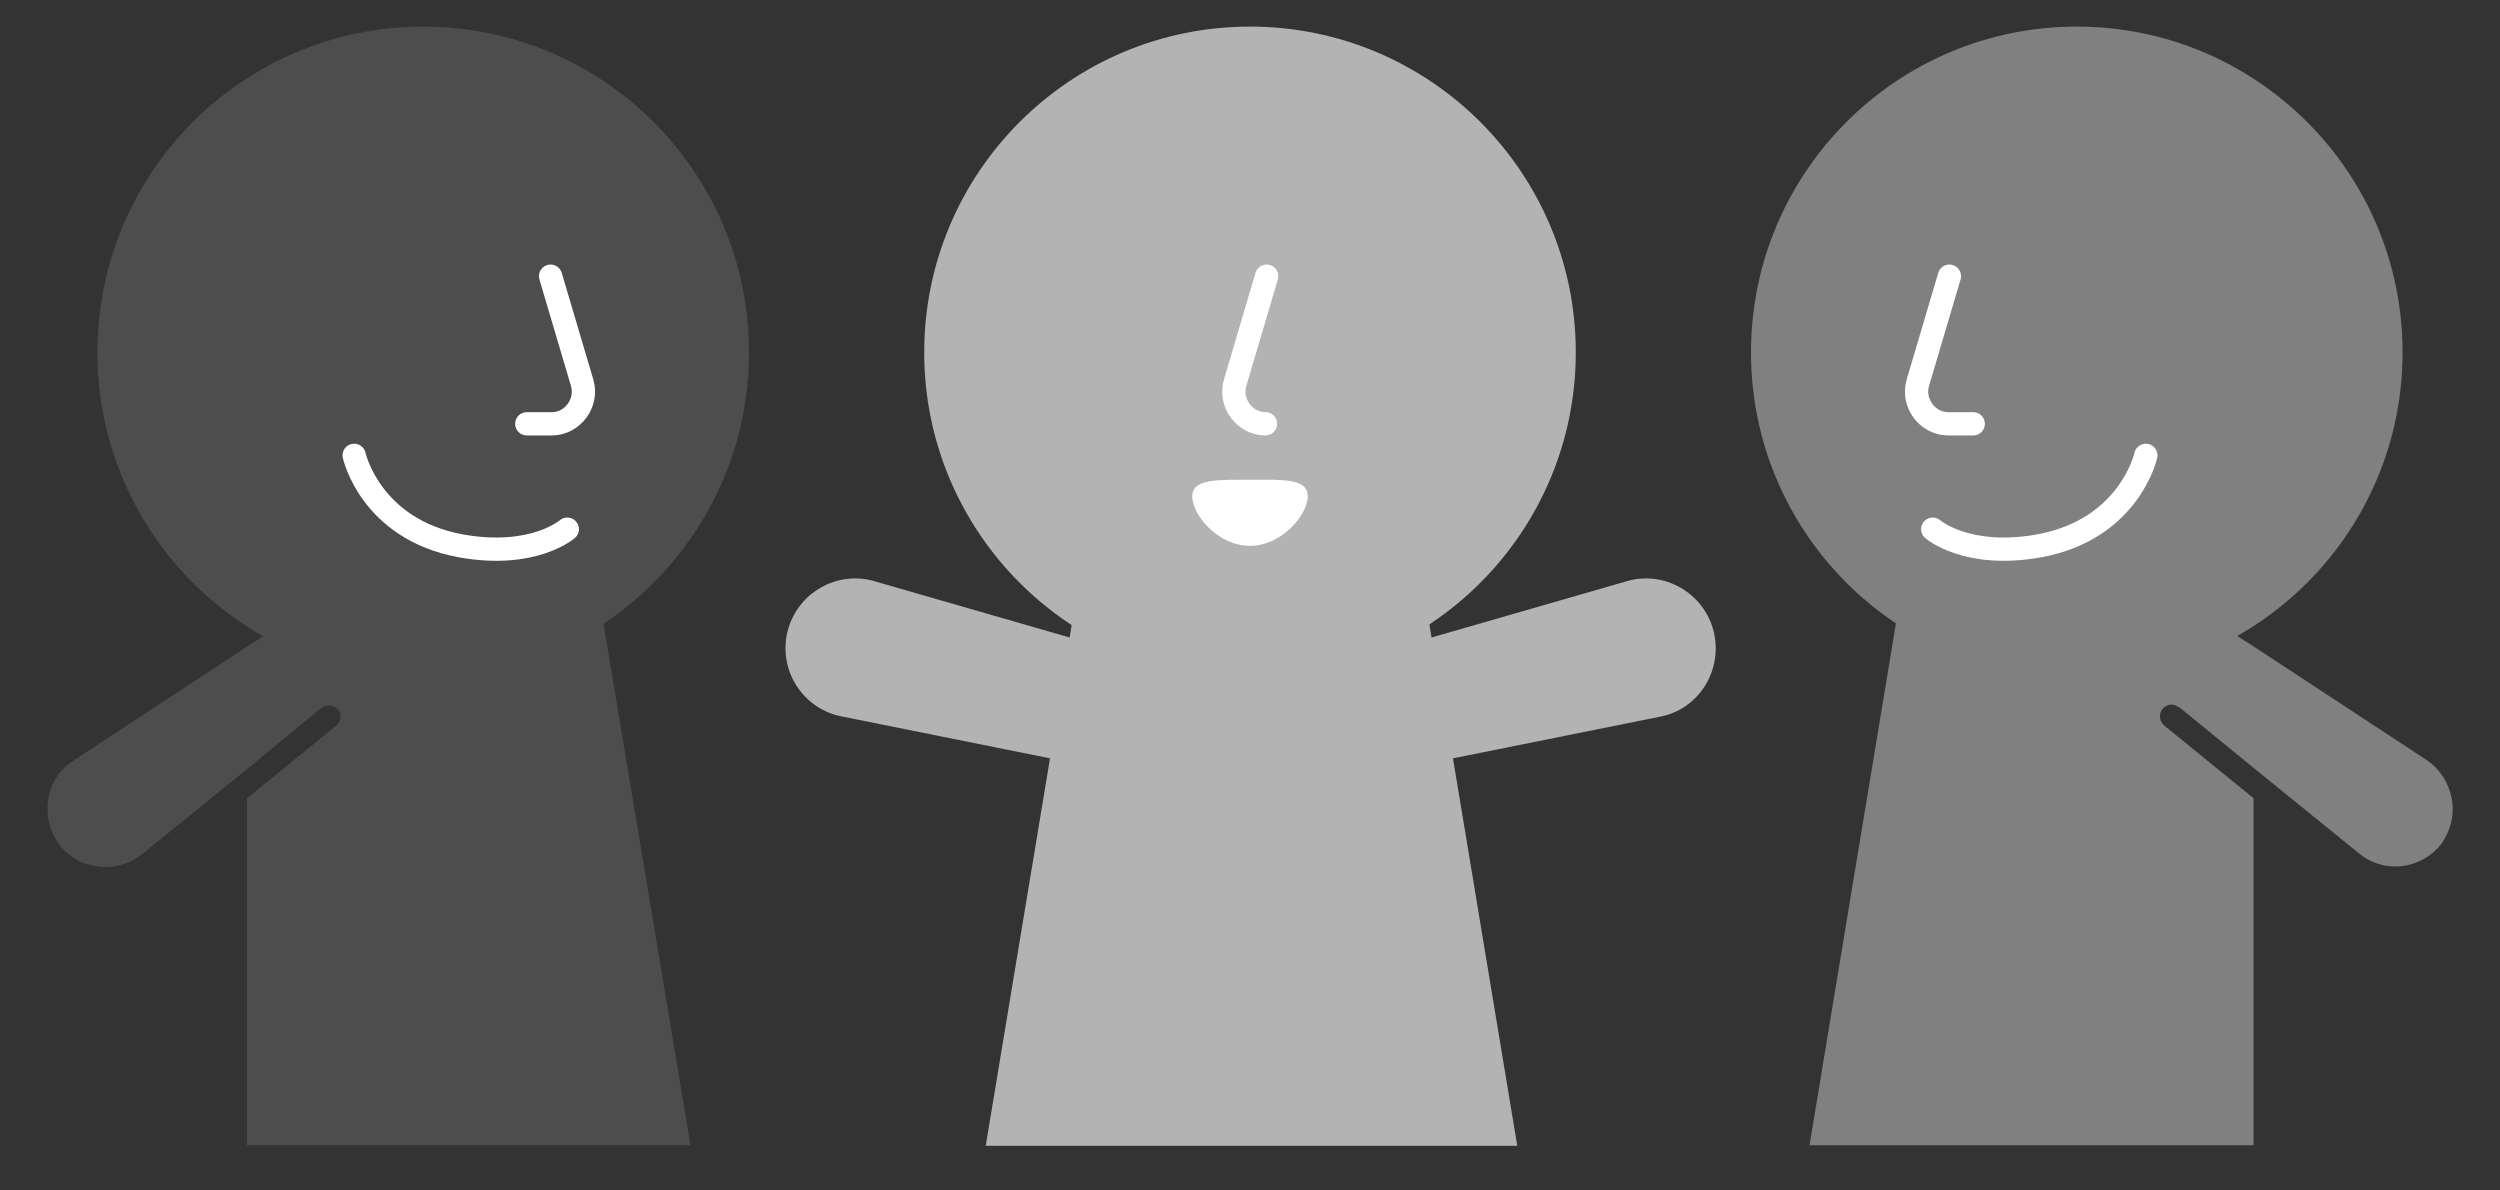 <?xml version="1.0" encoding="utf-8"?>
<!-- Generator: Adobe Illustrator 24.1.3, SVG Export Plug-In . SVG Version: 6.00 Build 0)  -->
<svg version="1.1" id="レイヤー_1" xmlns="http://www.w3.org/2000/svg" xmlns:xlink="http://www.w3.org/1999/xlink" x="0px"
	 y="0px" viewBox="0 0 420 200" style="enable-background:new 0 0 420 200;" xml:space="preserve">
<rect x="0" y="0" width="420" height="200" fill="#333333" stroke="none"/>
<style type="text/css">
	.st0{fill:#4D4D4D;}
	.st1{fill:#4D4D4D;stroke:#4D4D4D;stroke-width:5.865;stroke-miterlimit:10;}
	.st2{fill:none;stroke:#FFFFFF;stroke-width:3.91;stroke-linecap:round;stroke-linejoin:round;stroke-miterlimit:10;}
	.st3{fill:#808080;}
	.st4{fill:#808080;stroke:#808080;stroke-width:5.865;stroke-miterlimit:10;}
	.st5{fill:#B3B3B3;}
	.st6{fill:#B3B3B3;stroke:#B3B3B3;stroke-width:5.865;stroke-miterlimit:10;}
	.st7{fill:#FFFFFF;}
</style>
<g>
	<g>
		<path class="st0" d="M56.5,121.9l-15,12.2v58.3H116l-15.2-91.1H41.5v2.7l1.1-0.7c0.9-0.6,2.1-0.3,2.7,0.6c0.6,0.9,0.3,2-0.5,2.6
			l-0.1,0.1l-3.3,2.1l-29.1,19.1c-2.3,1.5-3.8,3.8-4.2,6.5s0.2,5.3,1.8,7.5s4,3.5,6.7,3.8s5.3-0.5,7.4-2.2l17.5-14.2L54,118.9
			c0,0,0,0,0.1,0c0.8-0.6,2-0.5,2.7,0.3C57.4,120,57.3,121.2,56.5,121.9z"/>
		<circle class="st1" cx="71.1" cy="59.2" r="51.8"/>
		<path class="st2" d="M95.3,88.9c0,0-5.7,5-17.9,2.8c-15.2-2.8-17.9-15.2-17.9-15.2"/>
		<path class="st2" d="M92.5,46.4l5.3,17.9c1,3.4-1.6,6.9-5.1,6.9h-4.2"/>
	</g>
	<g>
		<path class="st3" d="M411.9,134.2c-0.5-2.7-2-5-4.2-6.5l-29.1-19.1l-3.3-2.1l-0.1-0.1c-0.8-0.6-1-1.8-0.5-2.6
			c0.6-0.9,1.8-1.2,2.7-0.6l1.1,0.7v-2.7h-59.4L304,192.4h74.6v-58.3l-15-12.2c-0.8-0.7-1-1.9-0.3-2.8c0.7-0.8,1.8-1,2.7-0.3
			c0,0,0,0,0.1,0l12.5,10.2l17.5,14.2c2.1,1.8,4.7,2.6,7.4,2.3c2.7-0.3,5.1-1.7,6.7-3.8C411.7,139.5,412.4,136.9,411.9,134.2z"/>
		<circle class="st4" cx="348.9" cy="59.2" r="51.8"/>
		<path class="st2" d="M324.7,88.9c0,0,5.7,5,17.9,2.8c15.2-2.8,17.9-15.2,17.9-15.2"/>
		<path class="st2" d="M327.5,46.4l-5.3,17.9c-1,3.4,1.6,6.9,5.1,6.9h4.2"/>
	</g>
	<g>
		<g>
			<path class="st5" d="M287.9,106.1c-1.6-6.5-8.4-10.4-14.8-8.4l-32.6,9.4l-0.6-3.7v-2.1h-0.3h-59h-0.3v2.1l-0.6,3.7l-32.6-9.4
				c-6.4-2-13.2,1.9-14.8,8.4s2.6,13.1,9.3,14.3l34.8,7l-10.8,65.1h14.8h59.7h14.8l-10.8-65.1l34.8-7
				C285.3,119.2,289.5,112.7,287.9,106.1z"/>
		</g>
		<circle class="st6" cx="210" cy="59.2" r="51.8"/>
		<path class="st2" d="M212.8,46.4l-5.3,17.9c-1,3.4,1.6,6.9,5.1,6.9"/>
		<path class="st7" d="M219.7,83.4c0,3-4.3,8.3-9.7,8.3s-9.7-5.2-9.7-8.3c0-3,4.3-2.8,9.7-2.8S219.7,80.3,219.7,83.4z"/>
	</g>
</g>
</svg>
